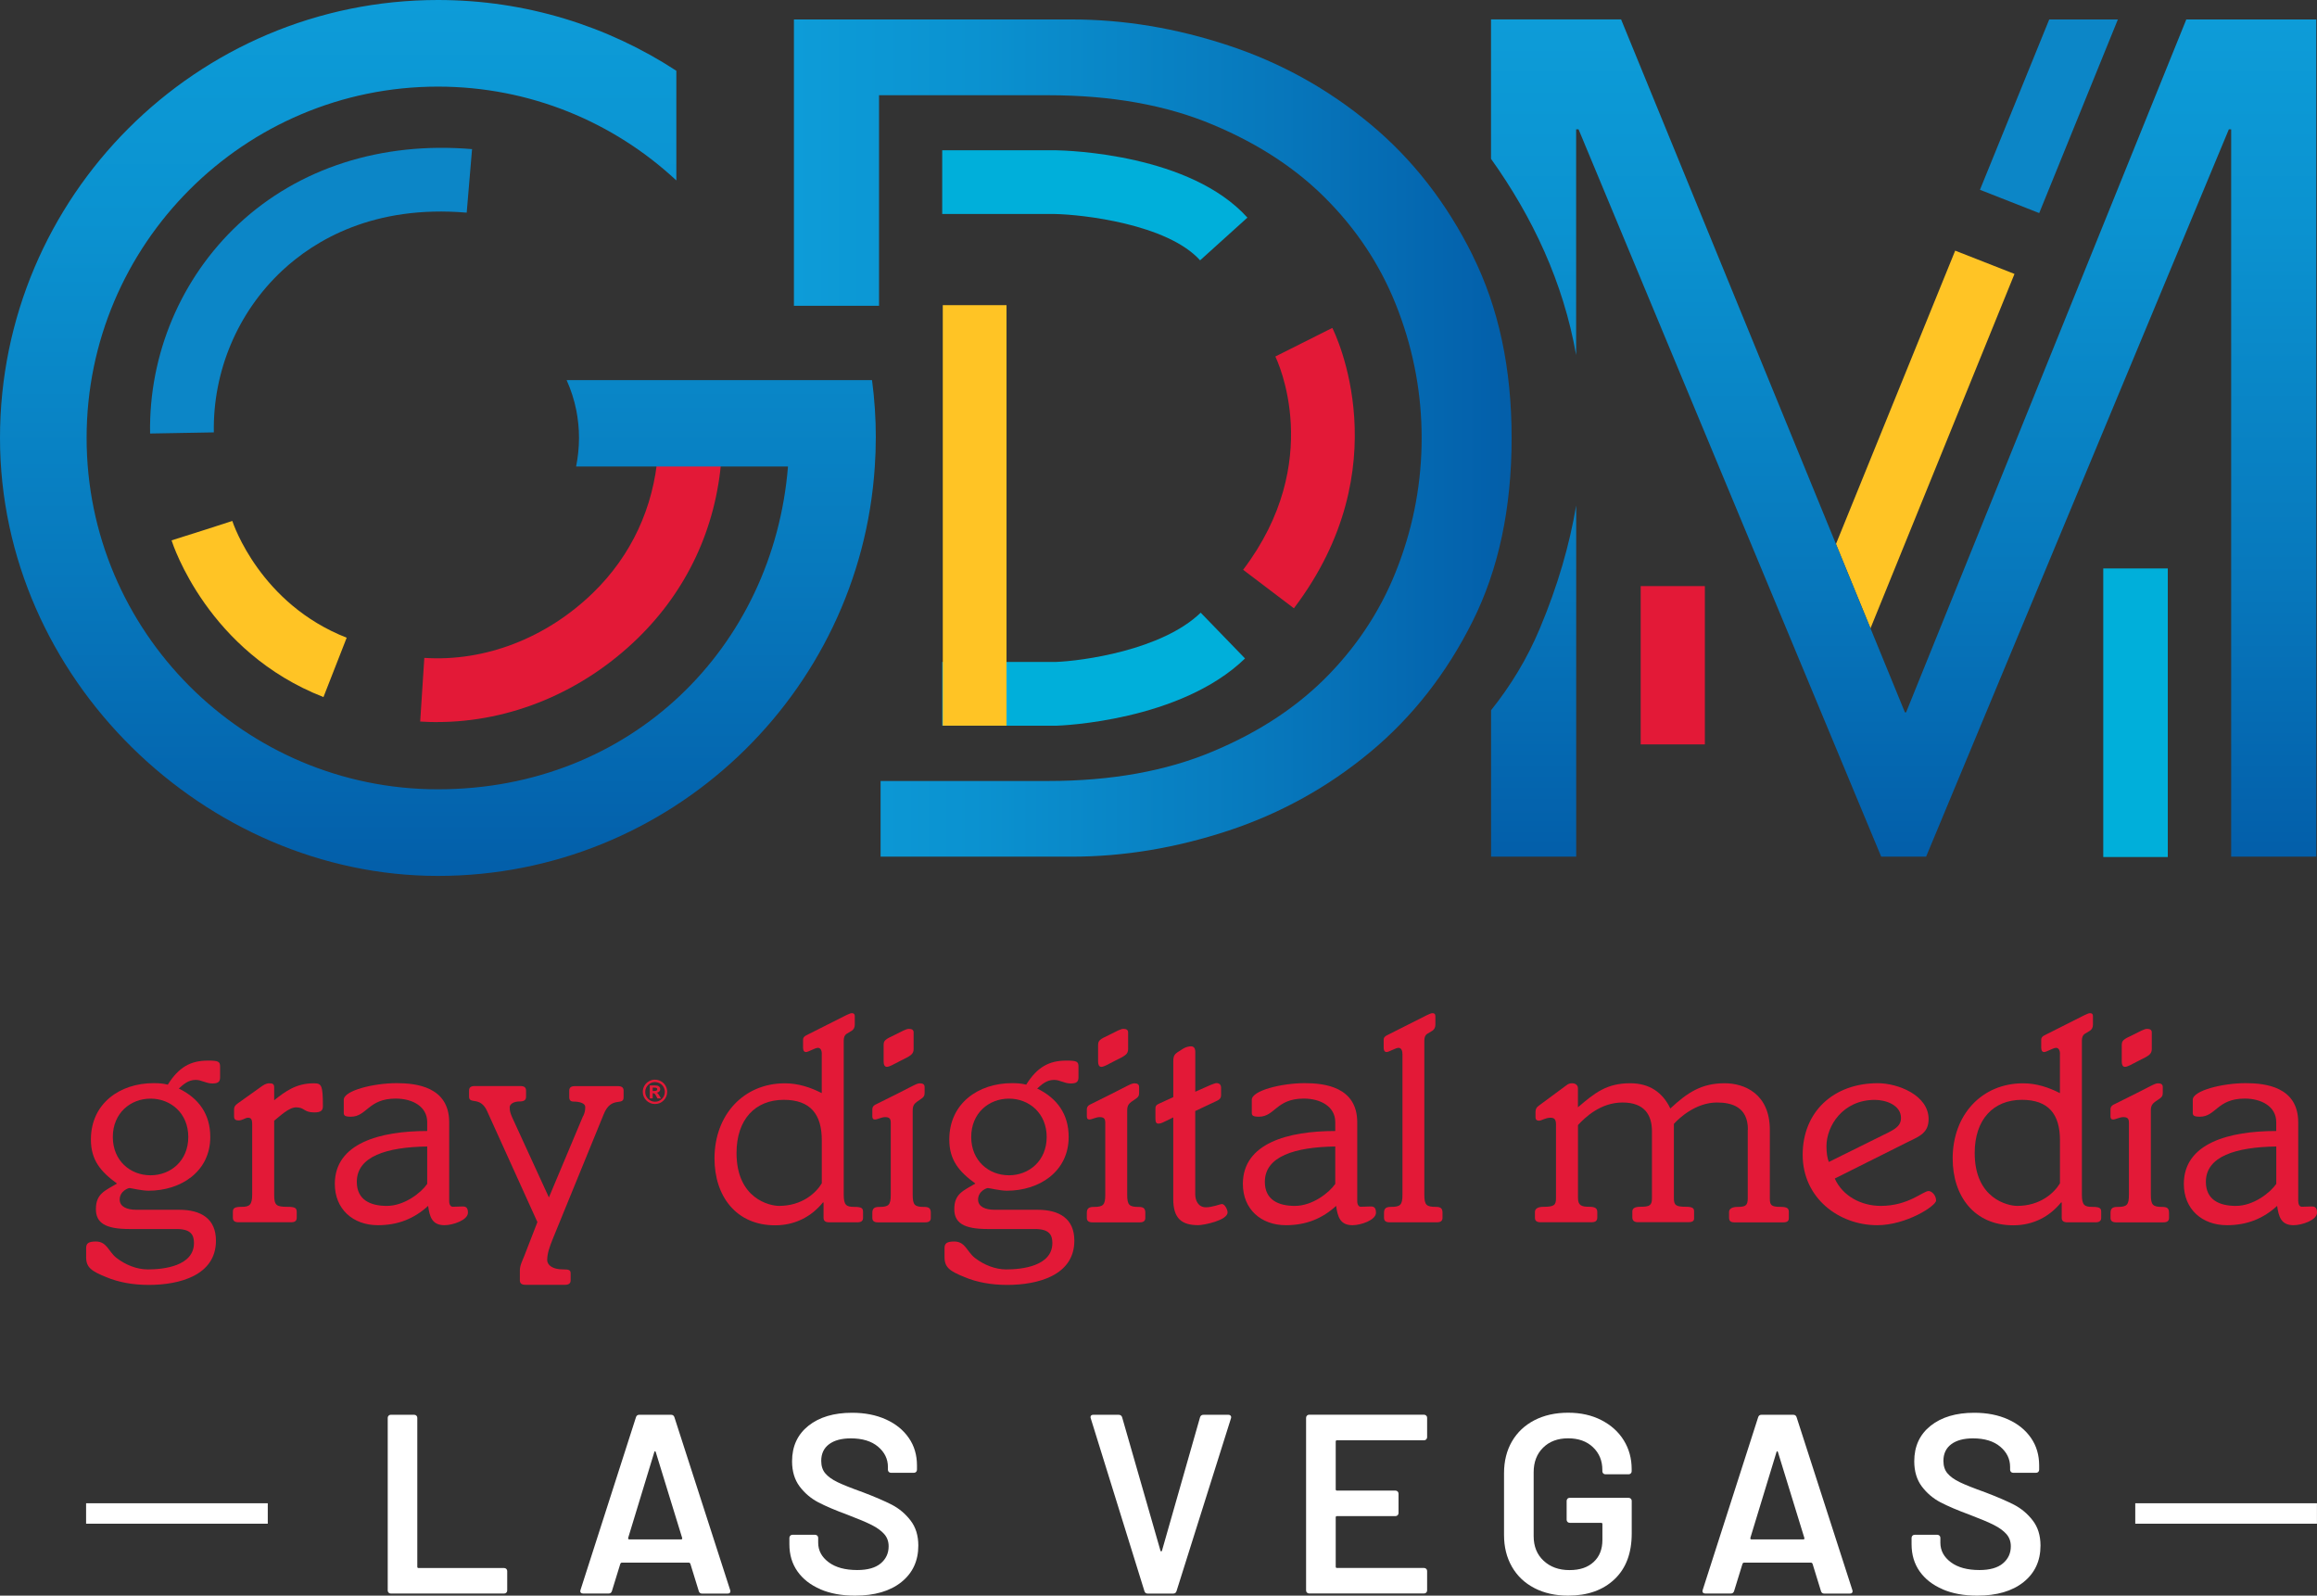<?xml version="1.0" encoding="UTF-8" standalone="no"?>
<svg
   id="Layer_1"
   viewBox="0 0 448.91 309.14"
   version="1.1"
   sodipodi:docname="kvvu-logo-transparent.svg"
   width="448.91"
   height="309.14"
   inkscape:version="1.3.2 (091e20e, 2023-11-25, custom)"
   xmlns:inkscape="http://www.inkscape.org/namespaces/inkscape"
   xmlns:sodipodi="http://sodipodi.sourceforge.net/DTD/sodipodi-0.dtd"
   xmlns:xlink="http://www.w3.org/1999/xlink"
   xmlns="http://www.w3.org/2000/svg"
   xmlns:svg="http://www.w3.org/2000/svg">
  <rect x="0" y="0" width="448.91" height="309.14" fill="#333333" stroke="none"/>
  <sodipodi:namedview
     id="namedview38"
     pagecolor="#ffffff"
     bordercolor="#000000"
     borderopacity="0.25"
     inkscape:showpageshadow="2"
     inkscape:pageopacity="0.0"
     inkscape:pagecheckerboard="0"
     inkscape:deskcolor="#d1d1d1"
     inkscape:zoom="1.2209596"
     inkscape:cx="255.1272"
     inkscape:cy="163.80558"
     inkscape:window-width="1440"
     inkscape:window-height="914"
     inkscape:window-x="-6"
     inkscape:window-y="-6"
     inkscape:window-maximized="1"
     inkscape:current-layer="Layer_1" />
  <defs
     id="defs4">
    <style
       id="style1">.cls-1{fill:url(#New_Gradient_Swatch_1);}.cls-1,.cls-2,.cls-3,.cls-4,.cls-5,.cls-6,.cls-7,.cls-8{stroke-width:0px;}.cls-2{fill:url(#New_Gradient_Swatch_1-3);}.cls-3{fill:url(#New_Gradient_Swatch_1-2);}.cls-9{fill:none;stroke:#fff;stroke-miterlimit:10;stroke-width:3.96px;}.cls-4{fill:#0c86c7;}.cls-5{fill:#e31937;}.cls-6{fill:#fff;}.cls-7{fill:#ffc425;}.cls-8{fill:#00afda;}</style>
    <linearGradient
       id="New_Gradient_Swatch_1"
       x1="225.78"
       y1="30.81"
       x2="225.78"
       y2="200.51"
       gradientUnits="userSpaceOnUse">
      <stop
         offset="0"
         stop-color="#0d9cd8"
         id="stop1" />
      <stop
         offset=".25"
         stop-color="#0b92d0"
         id="stop2" />
      <stop
         offset=".65"
         stop-color="#0779bd"
         id="stop3" />
      <stop
         offset=".99"
         stop-color="#035faa"
         id="stop4" />
    </linearGradient>
    <linearGradient
       id="New_Gradient_Swatch_1-2"
       x1="509.78"
       y1="34.58"
       x2="509.78"
       y2="196.78"
       xlink:href="#New_Gradient_Swatch_1"
       gradientTransform="translate(-140.94,-30.81)" />
    <linearGradient
       id="New_Gradient_Swatch_1-3"
       x1="294.77"
       y1="115.68"
       x2="433.82"
       y2="115.68"
       xlink:href="#New_Gradient_Swatch_1"
       gradientTransform="translate(-140.94,-30.81)" />
    <linearGradient
       inkscape:collect="always"
       xlink:href="#New_Gradient_Swatch_1"
       id="linearGradient38"
       gradientUnits="userSpaceOnUse"
       x1="225.78"
       y1="30.81"
       x2="225.78"
       y2="200.51"
       gradientTransform="translate(-140.94,-30.81)" />
  </defs>
  <path
     class="cls-6"
     d="m 75.29,308.56 c -0.12,-0.12 -0.17,-0.25 -0.17,-0.42 v -33.45 c 0,-0.16 0.06,-0.3 0.17,-0.42 0.12,-0.12 0.25,-0.17 0.42,-0.17 h 4.55 c 0.17,0 0.3,0.06 0.42,0.17 0.12,0.12 0.17,0.26 0.17,0.42 v 28.85 c 0,0.17 0.08,0.25 0.25,0.25 h 16.58 c 0.16,0 0.3,0.06 0.42,0.17 0.12,0.12 0.17,0.26 0.17,0.42 v 3.76 c 0,0.17 -0.06,0.31 -0.17,0.42 -0.12,0.12 -0.26,0.17 -0.42,0.17 H 75.71 c -0.17,0 -0.31,-0.06 -0.42,-0.17 z"
     id="path4" />
  <path
     class="cls-6"
     d="m 135.38,308.24 -1.63,-5.29 c -0.07,-0.13 -0.15,-0.2 -0.25,-0.2 h -13.06 c -0.1,0 -0.18,0.07 -0.25,0.2 l -1.63,5.29 c -0.1,0.33 -0.31,0.49 -0.64,0.49 h -4.95 c -0.2,0 -0.35,-0.06 -0.45,-0.17 -0.1,-0.12 -0.12,-0.29 -0.05,-0.52 l 10.74,-33.45 c 0.1,-0.33 0.31,-0.49 0.64,-0.49 h 6.18 c 0.33,0 0.54,0.17 0.64,0.49 l 10.79,33.45 c 0.03,0.07 0.05,0.15 0.05,0.25 0,0.3 -0.18,0.45 -0.54,0.45 h -4.95 c -0.33,0 -0.54,-0.16 -0.64,-0.49 z m -13.46,-10 h 10.04 c 0.2,0 0.26,-0.1 0.2,-0.3 l -5.1,-16.58 c -0.03,-0.13 -0.08,-0.2 -0.15,-0.2 -0.07,0 -0.12,0.07 -0.15,0.2 l -5.05,16.58 c -0.03,0.2 0.03,0.3 0.2,0.3 z"
     id="path5" />
  <path
     class="cls-6"
     d="m 158.93,307.89 c -1.91,-0.82 -3.39,-1.98 -4.43,-3.46 -1.04,-1.48 -1.56,-3.23 -1.56,-5.25 v -1.24 c 0,-0.16 0.06,-0.3 0.17,-0.42 0.12,-0.12 0.26,-0.17 0.42,-0.17 h 4.4 c 0.16,0 0.3,0.06 0.42,0.17 0.12,0.12 0.17,0.26 0.17,0.42 v 0.94 c 0,1.52 0.68,2.78 2.03,3.79 1.35,1.01 3.2,1.51 5.54,1.51 2.01,0 3.53,-0.43 4.55,-1.29 1.02,-0.86 1.53,-1.96 1.53,-3.31 0,-0.92 -0.28,-1.71 -0.84,-2.35 -0.56,-0.64 -1.36,-1.23 -2.4,-1.76 -1.04,-0.53 -2.6,-1.19 -4.68,-1.98 -2.34,-0.86 -4.24,-1.67 -5.69,-2.42 -1.45,-0.76 -2.66,-1.79 -3.64,-3.09 -0.97,-1.3 -1.46,-2.93 -1.46,-4.87 0,-2.9 1.06,-5.2 3.17,-6.88 2.11,-1.68 4.93,-2.52 8.46,-2.52 2.47,0 4.66,0.43 6.56,1.29 1.9,0.86 3.37,2.05 4.43,3.59 1.06,1.53 1.58,3.31 1.58,5.32 v 0.84 c 0,0.17 -0.06,0.31 -0.17,0.42 -0.12,0.12 -0.26,0.17 -0.42,0.17 h -4.45 c -0.17,0 -0.31,-0.06 -0.42,-0.17 -0.12,-0.12 -0.17,-0.26 -0.17,-0.42 v -0.54 c 0,-1.55 -0.64,-2.86 -1.91,-3.93 -1.27,-1.07 -3.03,-1.61 -5.27,-1.61 -1.81,0 -3.22,0.38 -4.23,1.14 -1.01,0.76 -1.51,1.83 -1.51,3.22 0,0.99 0.26,1.8 0.79,2.42 0.53,0.63 1.32,1.2 2.38,1.71 1.06,0.51 2.69,1.16 4.9,1.95 2.34,0.89 4.21,1.7 5.62,2.42 1.4,0.73 2.61,1.74 3.61,3.04 1.01,1.3 1.51,2.93 1.51,4.87 0,2.97 -1.1,5.33 -3.29,7.08 -2.19,1.75 -5.19,2.62 -8.98,2.62 -2.57,0 -4.82,-0.41 -6.73,-1.24 z"
     id="path6" />
  <path
     class="cls-6"
     d="m 221.72,308.24 -10.39,-33.45 -0.05,-0.2 c 0,-0.33 0.18,-0.49 0.54,-0.49 h 4.9 c 0.36,0 0.59,0.17 0.69,0.49 l 7.42,25.83 c 0.03,0.1 0.08,0.15 0.15,0.15 0.07,0 0.12,-0.05 0.15,-0.15 l 7.37,-25.83 c 0.1,-0.33 0.33,-0.49 0.69,-0.49 h 4.8 c 0.2,0 0.35,0.07 0.45,0.2 0.1,0.13 0.12,0.3 0.05,0.5 l -10.54,33.45 c -0.1,0.33 -0.31,0.49 -0.64,0.49 h -4.95 c -0.33,0 -0.54,-0.16 -0.64,-0.49 z"
     id="path7" />
  <path
     class="cls-6"
     d="m 276.33,278.87 c -0.12,0.12 -0.26,0.17 -0.42,0.17 h -16.87 c -0.17,0 -0.25,0.08 -0.25,0.25 v 9.25 c 0,0.17 0.08,0.25 0.25,0.25 h 11.33 c 0.16,0 0.3,0.06 0.42,0.17 0.11,0.12 0.17,0.26 0.17,0.42 v 3.76 c 0,0.17 -0.06,0.31 -0.17,0.42 -0.12,0.12 -0.26,0.17 -0.42,0.17 h -11.33 c -0.17,0 -0.25,0.08 -0.25,0.25 v 9.55 c 0,0.17 0.08,0.25 0.25,0.25 h 16.87 c 0.16,0 0.3,0.06 0.42,0.17 0.12,0.12 0.17,0.26 0.17,0.42 v 3.76 c 0,0.17 -0.06,0.31 -0.17,0.42 -0.12,0.12 -0.26,0.17 -0.42,0.17 h -22.27 c -0.17,0 -0.31,-0.06 -0.42,-0.17 -0.12,-0.12 -0.17,-0.25 -0.17,-0.42 v -33.45 c 0,-0.16 0.06,-0.3 0.17,-0.42 0.12,-0.12 0.25,-0.17 0.42,-0.17 h 22.27 c 0.16,0 0.3,0.06 0.42,0.17 0.12,0.12 0.17,0.26 0.17,0.42 v 3.76 c 0,0.17 -0.06,0.31 -0.17,0.42 z"
     id="path8" />
  <path
     class="cls-6"
     d="m 297.28,307.67 c -1.88,-0.97 -3.33,-2.35 -4.35,-4.13 -1.02,-1.78 -1.53,-3.83 -1.53,-6.14 v -11.97 c 0,-2.34 0.51,-4.4 1.53,-6.16 1.02,-1.76 2.47,-3.13 4.35,-4.11 1.88,-0.97 4.06,-1.46 6.53,-1.46 2.47,0 4.59,0.48 6.46,1.44 1.86,0.96 3.31,2.26 4.33,3.91 1.02,1.65 1.53,3.51 1.53,5.59 v 0.4 c 0,0.17 -0.06,0.31 -0.17,0.42 -0.12,0.12 -0.26,0.17 -0.42,0.17 h -4.5 c -0.17,0 -0.31,-0.06 -0.42,-0.17 -0.12,-0.12 -0.17,-0.26 -0.17,-0.42 v -0.25 c 0,-1.78 -0.6,-3.25 -1.81,-4.4 -1.2,-1.15 -2.81,-1.73 -4.82,-1.73 -2.01,0 -3.63,0.6 -4.85,1.81 -1.22,1.2 -1.83,2.8 -1.83,4.77 v 12.37 c 0,1.98 0.64,3.57 1.93,4.77 1.29,1.2 2.95,1.81 5,1.81 2.05,0 3.54,-0.52 4.68,-1.56 1.14,-1.04 1.71,-2.47 1.71,-4.28 v -3.07 c 0,-0.16 -0.08,-0.25 -0.25,-0.25 h -6.09 c -0.17,0 -0.3,-0.06 -0.42,-0.17 -0.12,-0.12 -0.17,-0.26 -0.17,-0.42 v -3.66 c 0,-0.17 0.06,-0.3 0.17,-0.42 0.11,-0.12 0.25,-0.17 0.42,-0.17 h 11.43 c 0.16,0 0.3,0.06 0.42,0.17 0.12,0.12 0.17,0.26 0.17,0.42 v 6.33 c 0,3.79 -1.11,6.75 -3.34,8.86 -2.23,2.11 -5.22,3.17 -8.98,3.17 -2.47,0 -4.65,-0.49 -6.53,-1.46 z"
     id="path9" />
  <path
     class="cls-6"
     d="m 352.8,308.24 -1.63,-5.29 c -0.07,-0.13 -0.15,-0.2 -0.25,-0.2 h -13.06 c -0.1,0 -0.18,0.07 -0.25,0.2 l -1.63,5.29 c -0.1,0.33 -0.31,0.49 -0.64,0.49 h -4.95 c -0.2,0 -0.35,-0.06 -0.45,-0.17 -0.1,-0.12 -0.12,-0.29 -0.05,-0.52 l 10.74,-33.45 c 0.1,-0.33 0.31,-0.49 0.64,-0.49 h 6.18 c 0.33,0 0.54,0.17 0.64,0.49 l 10.79,33.45 c 0.03,0.07 0.05,0.15 0.05,0.25 0,0.3 -0.18,0.45 -0.54,0.45 h -4.95 c -0.33,0 -0.54,-0.16 -0.64,-0.49 z m -13.46,-10 h 10.04 c 0.2,0 0.26,-0.1 0.2,-0.3 l -5.1,-16.58 c -0.03,-0.13 -0.08,-0.2 -0.15,-0.2 -0.07,0 -0.12,0.07 -0.15,0.2 l -5.05,16.58 c -0.03,0.2 0.03,0.3 0.2,0.3 z"
     id="path10" />
  <path
     class="cls-6"
     d="m 376.35,307.89 c -1.91,-0.82 -3.39,-1.98 -4.43,-3.46 -1.04,-1.48 -1.56,-3.23 -1.56,-5.25 v -1.24 c 0,-0.16 0.06,-0.3 0.17,-0.42 0.12,-0.12 0.26,-0.17 0.42,-0.17 h 4.4 c 0.16,0 0.3,0.06 0.42,0.17 0.12,0.12 0.17,0.26 0.17,0.42 v 0.94 c 0,1.52 0.68,2.78 2.03,3.79 1.35,1.01 3.2,1.51 5.54,1.51 2.01,0 3.53,-0.43 4.55,-1.29 1.02,-0.86 1.53,-1.96 1.53,-3.31 0,-0.92 -0.28,-1.71 -0.84,-2.35 -0.56,-0.64 -1.36,-1.23 -2.4,-1.76 -1.04,-0.53 -2.6,-1.19 -4.68,-1.98 -2.34,-0.86 -4.24,-1.67 -5.69,-2.42 -1.45,-0.76 -2.66,-1.79 -3.64,-3.09 -0.97,-1.3 -1.46,-2.93 -1.46,-4.87 0,-2.9 1.06,-5.2 3.17,-6.88 2.11,-1.68 4.93,-2.52 8.46,-2.52 2.47,0 4.66,0.43 6.56,1.29 1.9,0.86 3.37,2.05 4.43,3.59 1.06,1.53 1.58,3.31 1.58,5.32 v 0.84 c 0,0.17 -0.06,0.31 -0.17,0.42 -0.12,0.12 -0.26,0.17 -0.42,0.17 h -4.45 c -0.17,0 -0.31,-0.06 -0.42,-0.17 -0.12,-0.12 -0.17,-0.26 -0.17,-0.42 v -0.54 c 0,-1.55 -0.64,-2.86 -1.91,-3.93 -1.27,-1.07 -3.03,-1.61 -5.27,-1.61 -1.81,0 -3.22,0.38 -4.23,1.14 -1.01,0.76 -1.51,1.83 -1.51,3.22 0,0.99 0.26,1.8 0.79,2.42 0.53,0.63 1.32,1.2 2.38,1.71 1.06,0.51 2.69,1.16 4.9,1.95 2.34,0.89 4.21,1.7 5.62,2.42 1.4,0.73 2.61,1.74 3.61,3.04 1.01,1.3 1.51,2.93 1.51,4.87 0,2.97 -1.1,5.33 -3.29,7.08 -2.19,1.75 -5.19,2.62 -8.98,2.62 -2.57,0 -4.82,-0.41 -6.73,-1.24 z"
     id="path11" />
  <line
     class="cls-9"
     x1="448.9"
     y1="293.22"
     x2="413.7"
     y2="293.22"
     id="line11" />
  <line
     class="cls-9"
     x1="51.88"
     y1="293.22"
     x2="16.68"
     y2="293.22"
     id="line12" />
  <path
     class="cls-5"
     d="m 34.7,234.38 c 4.26,0 7.14,1.73 7.14,5.99 0,6.73 -7.08,8.57 -13.01,8.57 -3.11,0 -5.87,-0.52 -8.23,-1.5 -2.82,-1.15 -3.91,-1.84 -3.91,-3.86 v -1.78 c 0,-0.92 0.46,-1.27 1.9,-1.27 2.13,0 2.47,2.01 3.97,3.17 1.78,1.38 3.97,2.24 6.1,2.24 2.99,0 8.92,-0.63 8.92,-5.12 0,-1.61 -0.63,-2.71 -3.4,-2.71 h -9.15 c -4.66,0 -6.45,-1.21 -6.45,-3.86 0,-2.99 1.78,-3.57 4.09,-4.95 -3.17,-2.3 -5.06,-4.55 -5.06,-8.52 0,-7.02 5.64,-10.93 12.14,-10.93 1.04,0 1.84,0.06 2.76,0.29 2.13,-3.4 4.43,-4.66 7.77,-4.66 2.01,0 2.36,0.17 2.36,1.15 v 2.13 c 0,0.92 -0.52,1.15 -1.5,1.15 -1.27,0 -2.07,-0.69 -3.22,-0.69 -1.5,0 -2.42,0.92 -3.28,1.67 3.91,1.9 6.1,5.01 6.1,9.38 0,6.73 -5.7,10.42 -11.97,10.42 -1.32,0 -3.45,-0.52 -3.68,-0.52 -0.23,0 -1.9,0.58 -1.9,2.25 0,1.38 1.44,1.96 3.17,1.96 h 8.35 z m -5.53,-6.68 c 3.91,0 7.31,-2.82 7.31,-7.42 0,-4.6 -3.4,-7.43 -7.31,-7.43 -3.91,0 -7.31,2.82 -7.31,7.43 0,4.61 3.4,7.42 7.31,7.42 z"
     id="path12" />
  <path
     class="cls-5"
     d="m 53.12,231.45 c 0,2.07 0.4,2.36 2.59,2.36 1.44,0 1.78,0.23 1.78,0.98 v 1.15 c 0,0.58 -0.35,0.86 -1.09,0.86 H 46.21 c -0.75,0 -1.09,-0.29 -1.09,-0.86 v -1.15 c 0,-0.75 0.35,-0.98 1.78,-0.98 1.43,0 1.96,-0.4 1.96,-2.36 v -13.64 c 0,-0.98 -0.23,-1.26 -0.81,-1.26 -0.52,0 -1.09,0.52 -1.78,0.52 -0.69,0 -0.92,-0.23 -0.92,-0.81 v -1.32 c 0,-0.4 0.12,-0.75 0.69,-1.15 l 4.43,-3.16 c 0.63,-0.46 1.09,-0.75 1.73,-0.75 0.64,0 0.92,0.17 0.92,0.75 v 2.53 c 2.13,-1.67 4.2,-3.28 7.66,-3.28 1.5,0 1.78,0.29 1.78,4.43 0,0.81 -0.35,1.21 -1.67,1.21 -2.07,0 -1.84,-0.98 -3.51,-0.98 -1.44,0 -3.17,1.73 -4.26,2.59 v 14.33 z"
     id="path13" />
  <path
     class="cls-5"
     d="m 87.03,232.71 c 0,0.69 0.29,1.09 0.69,1.09 0.58,0 1.27,-0.06 1.96,-0.06 0.69,0 0.98,0.35 0.98,1.21 0,1.44 -2.94,2.42 -4.55,2.42 -2.42,0 -2.88,-1.67 -3.16,-3.74 -2.65,2.42 -5.76,3.74 -9.73,3.74 -4.83,0 -8.35,-3.11 -8.35,-8 0,-7.89 8.75,-10.25 17.9,-10.25 v -1.73 c 0,-2.99 -2.82,-4.55 -6.1,-4.55 -5.35,0 -5.58,3.51 -8.69,3.51 -1.15,0 -1.38,-0.23 -1.38,-0.75 v -2.53 c 0,-1.78 5.76,-3.22 10.24,-3.22 3.8,0 10.19,0.69 10.19,7.6 v 15.25 z m -4.26,-10.59 c -7.83,0.12 -13.64,1.9 -13.64,6.85 0,3.51 2.65,4.66 5.81,4.66 3.45,0 6.68,-2.59 7.83,-4.26 z"
     id="path14" />
  <path
     class="cls-5"
     d="m 112.99,216.25 c 0.35,-0.75 0.4,-1.27 0.4,-1.79 0,-0.69 -1.04,-1.04 -2.24,-1.04 -0.63,0 -0.86,-0.29 -0.86,-0.86 v -1.27 c 0,-0.58 0.35,-0.86 1.09,-0.86 h 8.35 c 0.75,0 1.09,0.29 1.09,0.86 v 1.32 c 0,1.73 -2.42,-0.35 -3.86,3.28 l -9.9,24.23 c -0.58,1.44 -1.04,2.76 -1.04,3.97 0,1.09 1.15,1.84 2.99,1.84 1.27,0 1.55,0.12 1.55,0.81 v 1.32 c 0,0.57 -0.35,0.86 -1.09,0.86 h -7.66 c -0.75,0 -1.09,-0.29 -1.09,-0.86 v -1.9 c 0,-1.04 0.52,-1.96 0.81,-2.71 l 2.59,-6.68 -9.73,-21.47 c -1.32,-2.99 -3.51,-1.27 -3.51,-2.82 v -1.21 c 0,-0.58 0.35,-0.86 1.09,-0.86 h 8.86 c 0.75,0 1.09,0.29 1.09,0.86 v 1.21 c 0,0.63 -0.35,0.92 -1.27,0.92 -1.15,0 -1.9,0.52 -1.9,1.15 0,0.86 0.23,1.32 0.52,2.01 l 7.08,15.43 6.62,-15.77 z"
     id="path15" />
  <path
     class="cls-5"
     d="m 159.22,204.16 c 0,-0.81 -0.35,-1.15 -0.75,-1.15 -0.58,0 -1.84,0.81 -2.3,0.81 -0.46,0 -0.58,-0.4 -0.58,-0.86 v -1.55 c 0,-0.35 0.17,-0.63 0.81,-0.92 l 7.54,-3.8 c 0.4,-0.17 0.81,-0.4 1.09,-0.4 0.4,0 0.58,0.17 0.58,0.58 v 1.67 c 0,0.52 -0.23,0.92 -0.58,1.15 l -1.04,0.63 c -0.35,0.23 -0.52,0.69 -0.52,1.27 v 29.87 c 0,1.96 0.46,2.36 1.96,2.36 1.5,0 1.78,0.23 1.78,0.98 v 1.15 c 0,0.58 -0.35,0.86 -1.09,0.86 h -5.47 c -0.75,0 -1.09,-0.29 -1.09,-0.86 v -2.99 h -0.12 c -2.24,2.76 -5.41,4.43 -9.27,4.43 -7.54,0 -11.74,-5.64 -11.74,-12.95 0,-8.46 5.64,-14.56 13.64,-14.56 2.53,0 4.89,0.75 7.14,1.9 v -7.6 z m 0,16.75 c 0,-5.01 -2.19,-7.83 -7.37,-7.83 -5.53,0 -9.15,3.8 -9.15,10.3 0,8.92 6.5,10.25 8.23,10.25 4.49,0 7.19,-2.53 8.29,-4.38 z"
     id="path16" />
  <path
     class="cls-5"
     d="m 172.58,217.52 c 0,-0.75 -0.23,-1.09 -1.09,-1.09 -0.69,0 -1.5,0.46 -1.96,0.46 -0.46,0 -0.52,-0.29 -0.52,-0.69 v -1.26 c 0,-0.35 0.12,-0.69 0.58,-0.92 7.19,-3.51 7.89,-4.14 8.63,-4.14 0.63,0 0.92,0.23 0.92,0.75 v 1.09 c 0,0.58 -0.17,0.86 -0.81,1.27 -1.15,0.75 -1.5,1.04 -1.5,2.19 v 16.29 c 0,2.01 0.4,2.36 2.24,2.36 0.92,0 1.27,0.29 1.27,1.15 v 0.98 c 0,0.58 -0.35,0.86 -1.09,0.86 h -9.15 c -0.75,0 -1.09,-0.29 -1.09,-0.86 v -0.98 c 0,-0.86 0.4,-1.15 1.32,-1.15 1.84,0 2.25,-0.35 2.25,-2.36 v -13.93 z m -1.38,-15.08 c 0,-0.81 0.29,-1.09 2.07,-1.9 1.5,-0.75 2.3,-1.21 2.82,-1.21 0.63,0 0.92,0.23 0.92,0.69 v 3.22 c 0,1.04 -0.63,1.32 -2.47,2.24 -1.55,0.81 -2.25,1.21 -2.71,1.21 -0.46,0 -0.63,-0.46 -0.63,-1.04 v -3.22 z"
     id="path17" />
  <path
     class="cls-5"
     d="m 201.01,234.38 c 4.26,0 7.14,1.73 7.14,5.99 0,6.73 -7.08,8.57 -13.01,8.57 -3.11,0 -5.87,-0.52 -8.23,-1.5 -2.82,-1.15 -3.91,-1.84 -3.91,-3.86 v -1.78 c 0,-0.92 0.46,-1.27 1.9,-1.27 2.13,0 2.47,2.01 3.97,3.17 1.78,1.38 3.97,2.24 6.1,2.24 2.99,0 8.92,-0.63 8.92,-5.12 0,-1.61 -0.63,-2.71 -3.4,-2.71 h -9.15 c -4.66,0 -6.45,-1.21 -6.45,-3.86 0,-2.99 1.78,-3.57 4.09,-4.95 -3.17,-2.3 -5.06,-4.55 -5.06,-8.52 0,-7.02 5.64,-10.93 12.14,-10.93 1.04,0 1.84,0.06 2.76,0.29 2.13,-3.4 4.43,-4.66 7.77,-4.66 2.01,0 2.36,0.17 2.36,1.15 v 2.13 c 0,0.92 -0.52,1.15 -1.5,1.15 -1.27,0 -2.07,-0.69 -3.22,-0.69 -1.5,0 -2.42,0.92 -3.28,1.67 3.91,1.9 6.1,5.01 6.1,9.38 0,6.73 -5.7,10.42 -11.97,10.42 -1.32,0 -3.45,-0.52 -3.68,-0.52 -0.23,0 -1.9,0.58 -1.9,2.25 0,1.38 1.44,1.96 3.17,1.96 h 8.35 z m -5.53,-6.68 c 3.91,0 7.31,-2.82 7.31,-7.42 0,-4.6 -3.4,-7.43 -7.31,-7.43 -3.91,0 -7.31,2.82 -7.31,7.43 0,4.61 3.4,7.42 7.31,7.42 z"
     id="path18" />
  <path
     class="cls-5"
     d="m 214.14,217.52 c 0,-0.75 -0.23,-1.09 -1.09,-1.09 -0.69,0 -1.5,0.46 -1.96,0.46 -0.46,0 -0.52,-0.29 -0.52,-0.69 v -1.26 c 0,-0.35 0.12,-0.69 0.58,-0.92 7.19,-3.51 7.89,-4.14 8.63,-4.14 0.63,0 0.92,0.23 0.92,0.75 v 1.09 c 0,0.58 -0.17,0.86 -0.81,1.27 -1.15,0.75 -1.5,1.04 -1.5,2.19 v 16.29 c 0,2.01 0.4,2.36 2.24,2.36 0.92,0 1.27,0.29 1.27,1.15 v 0.98 c 0,0.58 -0.35,0.86 -1.09,0.86 h -9.15 c -0.75,0 -1.09,-0.29 -1.09,-0.86 v -0.98 c 0,-0.86 0.4,-1.15 1.32,-1.15 1.84,0 2.25,-0.35 2.25,-2.36 v -13.93 z m -1.38,-15.08 c 0,-0.81 0.29,-1.09 2.07,-1.9 1.5,-0.75 2.3,-1.21 2.82,-1.21 0.63,0 0.92,0.23 0.92,0.69 v 3.22 c 0,1.04 -0.63,1.32 -2.48,2.24 -1.55,0.81 -2.24,1.21 -2.71,1.21 -0.47,0 -0.63,-0.46 -0.63,-1.04 v -3.22 z"
     id="path19" />
  <path
     class="cls-5"
     d="m 227.32,216.48 -1.04,0.52 c -0.98,0.46 -1.32,0.69 -1.84,0.69 -0.46,0 -0.58,-0.35 -0.58,-0.98 v -1.96 c 0,-0.4 0.11,-0.69 0.81,-0.98 l 2.65,-1.21 v -6.91 c 0,-1.09 0.23,-1.44 1.09,-1.96 l 0.81,-0.52 c 0.52,-0.35 1.27,-0.46 1.5,-0.46 0.52,0 0.86,0.29 0.86,1.09 v 7.71 l 2.99,-1.32 c 0.46,-0.17 0.92,-0.35 1.09,-0.35 0.58,0 0.92,0.29 0.92,0.92 v 1.44 c 0,0.46 -0.23,0.81 -0.75,1.04 l -4.26,2.01 v 16.12 c 0,1.21 0.58,2.53 2.07,2.53 1.27,0 2.76,-0.63 3.11,-0.63 0.58,0 1.09,1.15 1.09,1.61 0,1.55 -4.6,2.48 -5.7,2.48 -3.22,0 -4.83,-1.32 -4.83,-5.06 v -15.83 z"
     id="path20" />
  <path
     class="cls-5"
     d="m 262.96,232.71 c 0,0.69 0.29,1.09 0.69,1.09 0.58,0 1.27,-0.06 1.96,-0.06 0.69,0 0.98,0.35 0.98,1.21 0,1.44 -2.94,2.42 -4.55,2.42 -2.42,0 -2.88,-1.67 -3.17,-3.74 -2.65,2.42 -5.76,3.74 -9.73,3.74 -4.83,0 -8.34,-3.11 -8.34,-8 0,-7.89 8.75,-10.25 17.9,-10.25 v -1.73 c 0,-2.99 -2.82,-4.55 -6.1,-4.55 -5.35,0 -5.58,3.51 -8.69,3.51 -1.15,0 -1.38,-0.23 -1.38,-0.75 v -2.53 c 0,-1.78 5.76,-3.22 10.24,-3.22 3.8,0 10.19,0.69 10.19,7.6 v 15.25 z m -4.26,-10.59 c -7.83,0.12 -13.64,1.9 -13.64,6.85 0,3.51 2.65,4.66 5.81,4.66 3.45,0 6.68,-2.59 7.83,-4.26 z"
     id="path21" />
  <path
     class="cls-5"
     d="m 271.71,204.16 c 0,-0.81 -0.35,-1.15 -0.75,-1.15 -0.58,0 -1.84,0.81 -2.3,0.81 -0.46,0 -0.58,-0.4 -0.58,-0.86 v -1.55 c 0,-0.35 0.17,-0.63 0.81,-0.92 l 7.54,-3.8 c 0.4,-0.17 0.81,-0.4 1.09,-0.4 0.4,0 0.58,0.17 0.58,0.58 v 1.67 c 0,0.52 -0.23,0.92 -0.58,1.15 l -1.04,0.63 c -0.35,0.23 -0.52,0.69 -0.52,1.27 v 29.87 c 0,2.01 0.4,2.36 2.25,2.36 0.92,0 1.27,0.29 1.27,1.15 v 0.98 c 0,0.58 -0.35,0.86 -1.09,0.86 h -9.15 c -0.75,0 -1.09,-0.29 -1.09,-0.86 v -0.98 c 0,-0.86 0.4,-1.15 1.32,-1.15 1.84,0 2.25,-0.35 2.25,-2.36 v -27.28 z"
     id="path22" />
  <path
     class="cls-5"
     d="m 338.65,218.84 c 0,-4.37 -3.11,-5.24 -5.99,-5.24 -4.09,0 -7.31,2.99 -8.35,4.14 v 14.39 c 0,1.38 0.4,1.67 2.3,1.67 1.32,0 1.61,0.29 1.61,0.86 v 1.44 c 0,0.52 -0.46,0.69 -1.09,0.69 h -9.78 c -0.69,0 -1.09,-0.29 -1.09,-0.92 v -1.15 c 0,-0.58 0.4,-0.92 1.61,-0.92 1.78,0 2.19,-0.29 2.19,-1.67 v -12.95 c 0,-3.16 -1.44,-5.58 -5.7,-5.58 -4.26,0 -7.25,2.88 -8.63,4.37 v 14.16 c 0,1.44 0.75,1.67 2.13,1.67 1.21,0 1.61,0.29 1.61,1.04 v 0.98 c 0,0.69 -0.29,0.98 -1.21,0.98 h -9.78 c -0.75,0 -1.09,-0.29 -1.09,-0.86 v -1.15 c 0,-0.63 0.63,-0.98 1.61,-0.98 2.07,0 2.47,-0.29 2.47,-1.67 v -14.27 c 0,-1.04 -0.35,-1.32 -1.09,-1.32 -0.92,0 -1.73,0.57 -2.19,0.57 -0.52,0 -0.69,-0.29 -0.69,-0.63 v -1.04 c 0,-0.57 0.17,-0.92 0.69,-1.27 l 5.29,-3.91 c 0.29,-0.23 0.63,-0.4 1.09,-0.4 0.58,0 1.15,0.29 1.15,0.98 v 3.68 c 3.28,-2.82 5.58,-4.66 10.13,-4.66 3.68,0 6.27,1.73 7.77,4.89 3.28,-3.05 5.99,-4.89 10.53,-4.89 3.8,0 8.75,2.01 8.75,9.04 v 13.24 c 0,1.32 0.23,1.67 2.07,1.67 1.27,0 1.61,0.29 1.61,0.98 v 1.21 c 0,0.52 -0.29,0.81 -1.04,0.81 h -9.5 c -0.75,0 -1.04,-0.29 -1.04,-0.92 v -1.09 c 0,-0.63 0.63,-0.98 1.61,-0.98 1.61,0 2.01,-0.29 2.01,-1.67 v -13.3 z"
     id="path23" />
  <path
     class="cls-5"
     d="m 349.26,223.73 c 0,-8.29 5.93,-13.87 14.56,-13.87 3.86,0 9.84,2.3 9.84,6.96 0,2.65 -1.78,3.34 -3.91,4.37 l -14.27,7.14 c 1.55,3.45 5.18,5.3 8.92,5.3 5.35,0 8.17,-2.88 9.27,-2.88 0.58,0 1.44,0.81 1.44,1.84 0,1.03 -5.76,4.78 -11.4,4.78 -7.42,0 -14.45,-5.24 -14.45,-13.64 z m 16.69,-4.37 c 1.61,-0.81 2.36,-1.5 2.36,-2.76 0,-2.53 -2.99,-3.51 -5.06,-3.51 -6.22,0 -9.38,5.06 -9.38,8.98 0,1.32 0.17,2.36 0.46,3.05 l 11.63,-5.76 z"
     id="path24" />
  <path
     class="cls-5"
     d="m 399.11,204.16 c 0,-0.81 -0.35,-1.15 -0.75,-1.15 -0.58,0 -1.84,0.81 -2.3,0.81 -0.46,0 -0.58,-0.4 -0.58,-0.86 v -1.55 c 0,-0.35 0.17,-0.63 0.81,-0.92 l 7.54,-3.8 c 0.4,-0.17 0.81,-0.4 1.09,-0.4 0.4,0 0.58,0.17 0.58,0.58 v 1.67 c 0,0.52 -0.23,0.92 -0.58,1.15 l -1.04,0.63 c -0.35,0.23 -0.52,0.69 -0.52,1.27 v 29.87 c 0,1.96 0.46,2.36 1.96,2.36 1.5,0 1.78,0.23 1.78,0.98 v 1.15 c 0,0.58 -0.35,0.86 -1.09,0.86 h -5.47 c -0.75,0 -1.09,-0.29 -1.09,-0.86 v -2.99 h -0.12 c -2.25,2.76 -5.41,4.43 -9.27,4.43 -7.54,0 -11.74,-5.64 -11.74,-12.95 0,-8.46 5.64,-14.56 13.64,-14.56 2.53,0 4.89,0.75 7.14,1.9 v -7.6 z m 0,16.75 c 0,-5.01 -2.19,-7.83 -7.37,-7.83 -5.53,0 -9.15,3.8 -9.15,10.3 0,8.92 6.5,10.25 8.23,10.25 4.49,0 7.19,-2.53 8.29,-4.38 z"
     id="path25" />
  <path
     class="cls-5"
     d="m 412.47,217.52 c 0,-0.75 -0.23,-1.09 -1.09,-1.09 -0.69,0 -1.5,0.46 -1.96,0.46 -0.46,0 -0.52,-0.29 -0.52,-0.69 v -1.26 c 0,-0.35 0.11,-0.69 0.58,-0.92 7.19,-3.51 7.89,-4.14 8.63,-4.14 0.63,0 0.92,0.23 0.92,0.75 v 1.09 c 0,0.58 -0.17,0.86 -0.81,1.27 -1.15,0.75 -1.5,1.04 -1.5,2.19 v 16.29 c 0,2.01 0.4,2.36 2.25,2.36 0.92,0 1.27,0.29 1.27,1.15 v 0.98 c 0,0.58 -0.35,0.86 -1.09,0.86 H 410 c -0.75,0 -1.09,-0.29 -1.09,-0.86 v -0.98 c 0,-0.86 0.4,-1.15 1.32,-1.15 1.84,0 2.24,-0.35 2.24,-2.36 v -13.93 z m -1.38,-15.08 c 0,-0.81 0.29,-1.09 2.07,-1.9 1.5,-0.75 2.3,-1.21 2.82,-1.21 0.63,0 0.92,0.23 0.92,0.69 v 3.22 c 0,1.04 -0.63,1.32 -2.48,2.24 -1.55,0.81 -2.24,1.21 -2.71,1.21 -0.47,0 -0.63,-0.46 -0.63,-1.04 v -3.22 z"
     id="path26" />
  <path
     class="cls-5"
     d="m 445.28,232.71 c 0,0.69 0.29,1.09 0.69,1.09 0.58,0 1.27,-0.06 1.96,-0.06 0.69,0 0.98,0.35 0.98,1.21 0,1.44 -2.93,2.42 -4.55,2.42 -2.42,0 -2.88,-1.67 -3.17,-3.74 -2.65,2.42 -5.76,3.74 -9.73,3.74 -4.83,0 -8.35,-3.11 -8.35,-8 0,-7.89 8.75,-10.25 17.9,-10.25 v -1.73 c 0,-2.99 -2.82,-4.55 -6.1,-4.55 -5.35,0 -5.58,3.51 -8.69,3.51 -1.15,0 -1.38,-0.23 -1.38,-0.75 v -2.53 c 0,-1.78 5.76,-3.22 10.24,-3.22 3.8,0 10.19,0.69 10.19,7.6 v 15.25 z m -4.26,-10.59 c -7.83,0.12 -13.64,1.9 -13.64,6.85 0,3.51 2.65,4.66 5.81,4.66 3.45,0 6.68,-2.59 7.83,-4.26 z"
     id="path27" />
  <path
     class="cls-5"
     d="m 126.91,209.18 c 0.39,0 0.78,0.1 1.15,0.3 0.37,0.2 0.66,0.49 0.88,0.86 0.22,0.38 0.32,0.77 0.32,1.19 0,0.65 -0.23,1.21 -0.69,1.67 -0.46,0.46 -1.02,0.69 -1.67,0.69 -0.65,0 -1.21,-0.23 -1.67,-0.69 -0.46,-0.46 -0.69,-1.02 -0.69,-1.67 0,-0.42 0.11,-0.82 0.32,-1.19 0.07,-0.12 0.15,-0.23 0.24,-0.34 0.09,-0.11 0.19,-0.21 0.29,-0.29 0.1,-0.08 0.22,-0.16 0.35,-0.23 0.19,-0.1 0.37,-0.18 0.56,-0.23 0.19,-0.05 0.39,-0.08 0.59,-0.08 z m 0,0.46 c -0.52,0 -0.96,0.19 -1.34,0.56 -0.37,0.37 -0.56,0.82 -0.56,1.35 0,0.53 0.19,0.97 0.56,1.34 0.37,0.37 0.82,0.56 1.34,0.56 0.52,0 0.97,-0.19 1.34,-0.56 0.37,-0.37 0.56,-0.82 0.56,-1.34 0,-0.34 -0.09,-0.66 -0.26,-0.96 -0.17,-0.3 -0.41,-0.53 -0.7,-0.69 -0.3,-0.16 -0.61,-0.25 -0.94,-0.25 z m -0.45,3.16 h -0.57 v -2.51 h 0.82 c 0.33,0 0.56,0.02 0.71,0.06 0.15,0.04 0.27,0.11 0.36,0.23 0.09,0.12 0.14,0.26 0.14,0.43 0,0.37 -0.23,0.6 -0.68,0.7 0.16,0.04 0.33,0.23 0.52,0.57 0,0 0.02,0.03 0.04,0.07 0.02,0.04 0.06,0.11 0.12,0.21 l 0.15,0.25 h -0.69 l -0.1,-0.2 c -0.21,-0.4 -0.35,-0.64 -0.44,-0.71 -0.09,-0.07 -0.18,-0.1 -0.28,-0.1 -0.04,0 -0.07,0 -0.1,0 v 1.01 z m 0,-2.09 v 0.66 h 0.24 c 0.24,0 0.4,-0.03 0.5,-0.08 0.09,-0.05 0.14,-0.14 0.14,-0.25 0,-0.09 -0.03,-0.16 -0.1,-0.23 -0.07,-0.06 -0.24,-0.1 -0.52,-0.1 h -0.25 z"
     id="path28" />
  <path
     class="cls-7"
     d="M 62.67,135.05 C 40.32,126.32 33.52,105.57 33.24,104.69 l 11.78,-3.73 -5.89,1.87 5.88,-1.9 c 0.21,0.65 5.44,16.08 22.16,22.62 z"
     id="path29" />
  <path
     class="cls-4"
     d="M 29.08,83.99 C 28.81,68.65 35.05,53.87 46.2,43.44 57.82,32.57 73.88,27.4 91.46,28.89 L 90.42,41.2 C 72.43,39.67 61.03,46.49 54.64,52.46 46.04,60.51 41.22,71.92 41.43,83.77 Z"
     id="path30" />
  <path
     class="cls-5"
     d="m 84.72,139.9 c -1.1,0 -2.2,-0.04 -3.31,-0.11 l 0.8,-12.33 c 11.77,0.77 23.69,-3.85 32.72,-12.64 7.38,-7.19 11.71,-16.48 12.53,-26.87 l 12.31,0.97 c -1.05,13.42 -6.66,25.44 -16.22,34.75 -10.69,10.41 -24.68,16.22 -38.82,16.22 z"
     id="path31" />
  <path
     class="cls-1"
     d="m 169.68,84.84 c 0,1.85 -0.06,3.71 -0.19,5.54 -2.86,44.2 -39.73,79.32 -84.65,79.32 C 39.92,169.7 0,131.61 0,84.84 0,38.07 38.07,0 84.84,0 c 17.03,0 32.92,5.04 46.2,13.71 v 21.25 c -12.13,-11.3 -28.37,-18.18 -46.2,-18.18 -37.53,0 -68.06,30.53 -68.06,68.06 0,37.53 30.53,68.08 68.06,68.08 37.53,0 65.01,-27.59 67.83,-62.54 h -41.05 c 0.35,-1.79 0.56,-3.64 0.56,-5.54 0,-1.9 -0.19,-3.58 -0.51,-5.29 -0.41,-2.06 -1.05,-4.04 -1.89,-5.91 h 59.17 c 0.49,3.66 0.74,7.41 0.74,11.2 z"
     id="path32"
     style="fill:url(#linearGradient38)" />
  <rect
     class="cls-8"
     x="407.5"
     y="110.13"
     width="12.5"
     height="55.91"
     id="rect32" />
  <rect
     class="cls-5"
     x="317.88"
     y="113.55"
     width="12.43"
     height="30.67"
     id="rect33" />
  <polygon
     class="cls-7"
     points="496.65,136.21 519.75,79.37 531.24,83.88 503.34,152.54 "
     id="polygon33"
     transform="translate(-140.94,-30.81)" />
  <polygon
     class="cls-4"
     points="524.55,67.58 537.97,34.58 551.27,34.58 536.03,72.09 "
     id="polygon34"
     transform="translate(-140.94,-30.81)" />
  <path
     class="cls-3"
     d="m 305.38,97.93 v 68.04 H 288.89 V 137.6 c 3.75,-4.69 6.98,-9.94 9.45,-15.85 3.48,-8.28 5.76,-16.22 7.04,-23.82 z M 423.59,3.76 369.3,138.01 h -0.23 L 362.4,121.73 355.71,105.4 314.08,3.76 h -25.2 v 27.01 c 8.03,11.26 14.02,23.92 16.49,38.02 V 25.06 h 0.47 l 58.63,140.9 h 8.71 l 58.65,-140.9 h 0.45 v 140.9 h 16.49 V 3.77 h -25.2 z"
     id="path34"
     style="fill:url(#New_Gradient_Swatch_1-2)" />
  <path
     class="cls-8"
     d="m 232.51,50.43 c -6.36,-7.04 -22.87,-8.88 -28.16,-8.97 h -21.8 V 29.11 h 21.91 c 2.74,0.05 26.16,0.8 37.22,13.05 l -9.17,8.28 z"
     id="path35" />
  <path
     class="cls-8"
     d="m 182.56,140.6 v -12.35 h 21.91 c 5.13,-0.18 20.63,-2.26 28.16,-9.55 l 8.59,8.87 c -12.53,12.14 -35.59,13 -36.56,13.03 z"
     id="path36" />
  <rect
     class="cls-7"
     x="182.66"
     y="59.12"
     width="12.35"
     height="81.47"
     id="rect36" />
  <path
     class="cls-5"
     d="m 250.69,117.85 -9.84,-7.46 c 15.91,-20.98 6.64,-40.5 6.24,-41.32 l 11.04,-5.54 c 0.55,1.09 13.25,27.03 -7.44,54.32 z"
     id="path37" />
  <path
     class="cls-2"
     d="M 285.32,49.47 C 280.28,39.32 273.67,30.84 265.49,24.04 257.32,17.25 248.16,12.16 238.01,8.81 227.86,5.45 217.73,3.77 207.66,3.77 h -53.84 v 55.48 h 16.49 v -40.8 h 32.75 c 12.21,0 22.87,1.89 31.95,5.72 9.1,3.81 16.61,8.81 22.56,15.01 5.97,6.18 10.44,13.24 13.4,21.18 2.99,7.95 4.47,16.12 4.47,24.5 0,8.38 -1.48,16.59 -4.47,24.52 -2.96,7.95 -7.43,15.01 -13.4,21.2 -5.95,6.18 -13.46,11.18 -22.56,14.99 -9.08,3.83 -19.74,5.74 -31.95,5.74 h -32.45 v 14.66 h 37.04 c 10.07,0 20.2,-1.69 30.35,-5.04 10.15,-3.36 19.31,-8.44 27.48,-15.23 8.17,-6.79 14.78,-15.23 19.83,-25.32 5.04,-10.07 7.56,-21.9 7.56,-35.51 0,-13.61 -2.51,-25.22 -7.56,-35.39 z"
     id="path38"
     style="fill:url(#New_Gradient_Swatch_1-3)" />
</svg>
